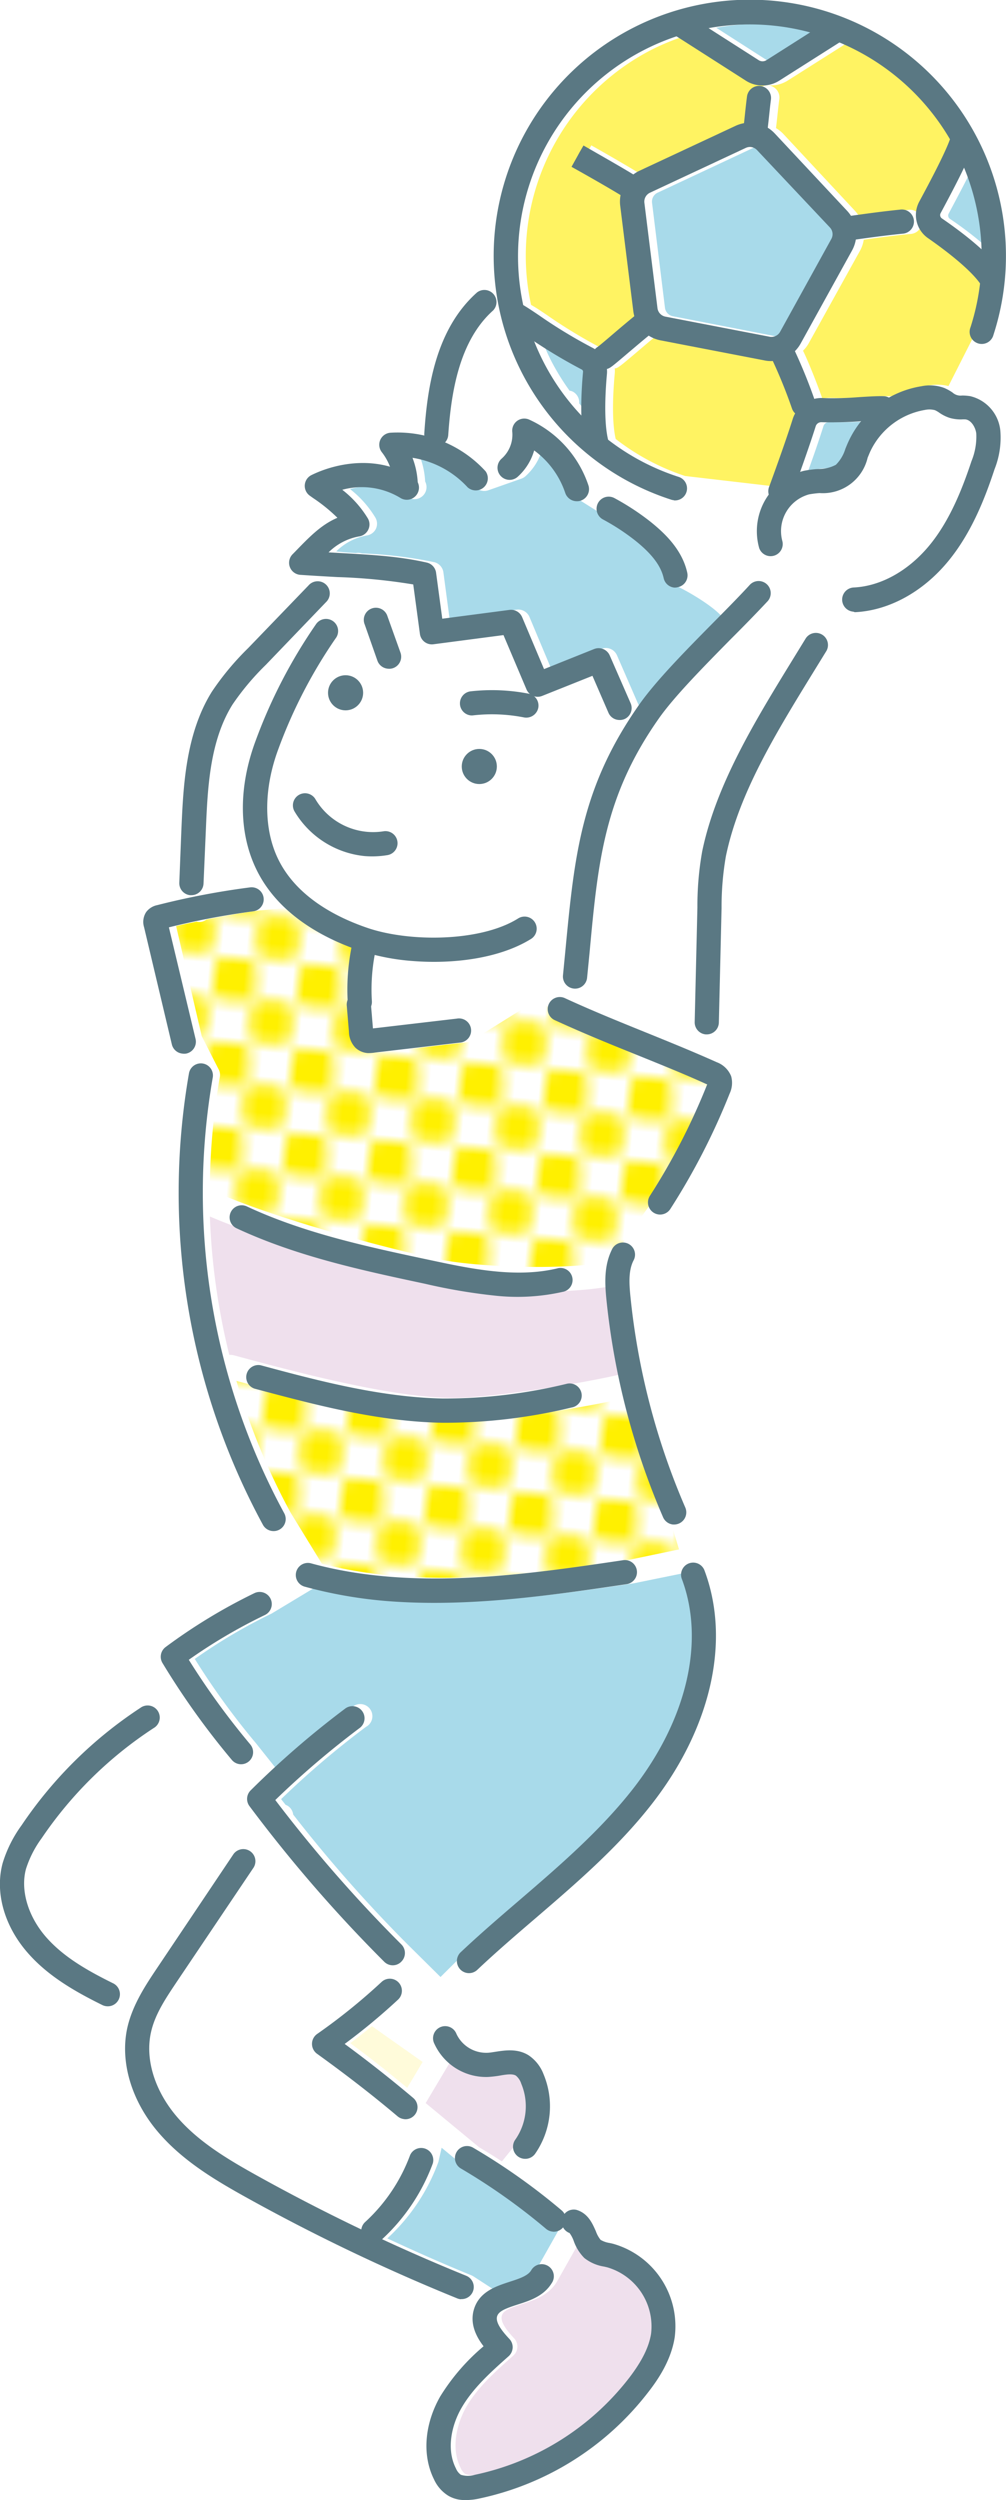 <svg id="レイヤー_1" data-name="レイヤー 1" xmlns="http://www.w3.org/2000/svg" xmlns:xlink="http://www.w3.org/1999/xlink" viewBox="0 0 188.52 468.45"><defs><style>.cls-1{fill:none;}.cls-2{fill:#fff;}.cls-3{fill:#fff000;}.cls-4{fill:#fff362;}.cls-5{fill:#a8daea;}.cls-6{fill:#efe0ed;}.cls-7{fill:#fffbda;}.cls-8{fill:url(#新規パターンスウォッチ_5);}.cls-9{fill:#5a7883;}</style><pattern id="新規パターンスウォッチ_5" data-name="新規パターンスウォッチ 5" width="6.72" height="6.72" patternTransform="translate(-45.85 -130.68) rotate(4.68) scale(2.27)" patternUnits="userSpaceOnUse" viewBox="0 0 6.71 6.71"><rect class="cls-1" width="6.72" height="6.72"/><rect class="cls-2" width="6.72" height="6.72"/><rect class="cls-3" width="3.43" height="3.43" rx="0.62"/><rect class="cls-3" x="3.29" y="3.29" width="3.43" height="3.43" rx="0.62"/></pattern></defs><path class="cls-4" d="M150.51,77.41a5.4,5.4,0,0,0-.53,1.14c-1.28,4-3.4,9.9-4.43,12.64l-17.17-2a43.26,43.26,0,0,1-13-6.94c-.6-2.56-.67-6.88-.18-12.24a5.43,5.43,0,0,0,0-1,1.92,1.92,0,0,0,.22,0c.55-.2.85-.43,4-3.1,1.24-1.06,2.59-2.21,3.65-3.06a6.44,6.44,0,0,0,2.21.9l19.48,3.79a6.65,6.65,0,0,0,1.6.09c1,2,3,7.15,3.56,8.88A2.17,2.17,0,0,0,150.51,77.41Z"/><path class="cls-5" d="M70.44,99.09A2.25,2.25,0,0,0,70.35,97a19.66,19.66,0,0,0-4.77-5.37,13.94,13.94,0,0,1,10.85,1.53,2.26,2.26,0,0,0,3.24-2.94,15.13,15.13,0,0,0-.94-4.56,17.78,17.78,0,0,1,10.33,5.58,2.28,2.28,0,0,0,2.44.63l6.2-2.18a2.21,2.21,0,0,0,.74-.43,10.59,10.59,0,0,0,3.13-4.95,16.3,16.3,0,0,1,5.8,8,2.16,2.16,0,0,0,.95,1.21l6.06,3.81a41.69,41.69,0,0,1,6.1,4c3.08,2.45,4.75,4.66,5.26,7a2.29,2.29,0,0,0,1.21,1.55c4.2,2.08,8.23,5,8.61,6.15l0,.05c-.19.18-.37.37-.56.56-5,5.09-10.76,10.86-13.92,15.35-.3.42-.56.83-.85,1.25l-.72-1.51-3.89-8.94a2.27,2.27,0,0,0-2.92-1.21l-9.4,3.75-4.08-9.72a2.28,2.28,0,0,0-2.38-1.38l-12.6,1.64-1.15-8.63a2.28,2.28,0,0,0-1.74-1.91,82.11,82.11,0,0,0-13.54-1.64,2.24,2.24,0,0,0-1.12-.07l-1.82-.11L63,103.33a10.74,10.74,0,0,1,5.76-3A2.27,2.27,0,0,0,70.44,99.09Z"/><path class="cls-2" d="M53.35,160.55c-2.64-5.62-2.57-13.05.17-20.39A92.7,92.7,0,0,1,64.3,119.41l7.42-11a68,68,0,0,1,7.12.93l1.24,9.27a2.26,2.26,0,0,0,2.53,2l13.13-1.7L100,129.07a2.23,2.23,0,0,0,.85,1,2.28,2.28,0,0,0-.4-.17,36.38,36.38,0,0,0-10.92-.46,2.27,2.27,0,0,0-2,2.51,2.22,2.22,0,0,0,.95,1.6,2.25,2.25,0,0,0,1.55.4,31.5,31.5,0,0,1,9.54.4,2.27,2.27,0,0,0,2.66-1.79,2.24,2.24,0,0,0-.86-2.21,2.32,2.32,0,0,0,1.56,0l9.43-3.76,3,7,2,4.16c-5.48,9.48-7.59,18.25-8.91,28.25a2.37,2.37,0,0,0-.74.27L98.33,172h0c-7,4.31-20.14,4.38-28,1.73C64.48,171.76,56.78,167.88,53.35,160.55Z"/><path class="cls-2" d="M39.91,155.27c.35-7.77.75-16.58,5-23.44a48.27,48.27,0,0,1,6.25-7.43l11.2-11.64,2.17-1.84-4,5.89a97.26,97.26,0,0,0-11.3,21.76c-3.22,8.6-3.23,17.09,0,23.91a23.26,23.26,0,0,0,1.93,3.34l-3,.27c-2.89.37-5.79.83-8.67,1.37l-.06-2.07Z"/><path class="cls-5" d="M141.24,27.67h0a1.87,1.87,0,0,1,1.86.17,1.67,1.67,0,0,1,.28.25L156.92,42.6a1.86,1.86,0,0,1,.27,2.17l-9.62,17.36a1.85,1.85,0,0,1-2,.92L126.1,59.26a1.85,1.85,0,0,1-1.49-1.59L122.19,38a1.84,1.84,0,0,1,1.06-1.9Z"/><path class="cls-5" d="M160.38,82.7c-.19.41-.36.83-.53,1.26a7.27,7.27,0,0,1-1.79,3,7,7,0,0,1-3.37.78,21.88,21.88,0,0,0-2.58.32c-.24.05-.46.16-.69.23,1-2.73,2.09-5.9,2.88-8.41a1.09,1.09,0,0,1,1.09-.79,70.64,70.64,0,0,0,7.28-.17A17.21,17.21,0,0,0,160.38,82.7Z"/><path class="cls-5" d="M110.71,69.58a72.39,72.39,0,0,0-.32,8.13c-.65-.68-1.25-1.4-1.85-2.13a2.3,2.3,0,0,0-1.11-2.15,2,2,0,0,0-.7-.23,44.64,44.64,0,0,1-3.42-5.55c-.63-1.25-1.19-2.51-1.7-3.79a86.87,86.87,0,0,0,8.84,5.28A.48.48,0,0,1,110.71,69.58Z"/><path class="cls-5" d="M185.4,46.74A68.86,68.86,0,0,0,178,41h0a.75.75,0,0,1-.21-1c1.59-3,3.17-5.94,4.39-8.49A43.66,43.66,0,0,1,185.4,46.74Z"/><path class="cls-5" d="M153.41,6.06l-8.25,5.23a1.36,1.36,0,0,1-1.44,0l-9.5-6.09A43,43,0,0,1,153.41,6.06Z"/><path class="cls-4" d="M122.3,9.22a45.45,45.45,0,0,1,6-2.46l13,8.34a5.92,5.92,0,0,0,6.31,0l11.34-7.18a43.14,43.14,0,0,1,20.61,18.23,115.52,115.52,0,0,1-5.73,11.65,5.29,5.29,0,0,0,1.59,6.84l.05,0c4.72,3.23,8.18,6.27,9.69,8.42a43.19,43.19,0,0,1-1.75,8.09l-5.67,11.19a8.94,8.94,0,0,0-3.6-.13,17.87,17.87,0,0,0-6.21,2.2,2.18,2.18,0,0,0-.72-.18c-1.15,0-2.73,0-4.57.15a68.71,68.71,0,0,1-7,.17,5.57,5.57,0,0,0-1.53.16c-.64-1.89-2.48-6.66-3.63-9a5.8,5.8,0,0,0,1.08-1.41L161.15,47a6.19,6.19,0,0,0,.71-2.08c2.62-.37,5.34-.74,8.75-1.08a2.27,2.27,0,1,0-.46-4.51c-3.56.36-6.49.76-9.07,1.12l-.14,0a6,6,0,0,0-.7-.92L146.7,25a6.63,6.63,0,0,0-1.28-1c.12-1,.2-1.77.28-2.51.1-.92.19-1.76.32-2.78a2.27,2.27,0,1,0-4.49-.61c-.14,1.07-.24,1.95-.34,2.92-.06.62-.14,1.31-.23,2.09a6.39,6.39,0,0,0-1.63.5l-18,8.39a6.05,6.05,0,0,0-1.14.71c-2.61-1.61-6.75-4-9.38-5.47l-2.25,3.94c2.43,1.38,6.65,3.79,9.21,5.36a6.55,6.55,0,0,0-.08,2l2.42,19.7a7.54,7.54,0,0,0,.22.94c-1.1.89-2.56,2.13-3.89,3.26-1.13,1-2.53,2.15-2.93,2.44a2.38,2.38,0,0,0-.62.51c-.13-.08-.23-.19-.37-.26a94.72,94.72,0,0,1-10-6.08c-1.18-.8-2.14-1.45-3-1.92A43.37,43.37,0,0,1,122.3,9.22Z"/><path class="cls-6" d="M92.38,389a21.55,21.55,0,0,0,2.22-.25c1.24-.18,2.41-.36,3.05,0a3.45,3.45,0,0,1,1,1.51,10.91,10.91,0,0,1-1.06,10.38l-3.54,4.35q-2.11-1.38-4.28-2.66l-10-8.27,4.82-8.1A10.64,10.64,0,0,0,92.38,389Z"/><path class="cls-7" d="M79.2,386.36l-2.89,4.85c-3.47-2.88-7-5.7-10.68-8.38,1.38-1,2.73-2.1,4.07-3.18Z"/><path class="cls-2" d="M181.61,78.55a4.74,4.74,0,0,1,.84,0c1,.19,1.79,1.49,1.94,2.63a12.05,12.05,0,0,1-.91,5.2c-1.59,4.81-3.93,11-7.91,15.77s-9.11,7.63-14.19,7.86a2.28,2.28,0,0,0-1.62.8l-7.14,8.39a1.94,1.94,0,0,0-.21.29l-2.31,3.74c-7.15,11.6-14.55,23.59-17.18,36.17A59.23,59.23,0,0,0,132,170l-.54,21.42-.26,5.62c-3-1.29-6.07-2.55-9-3.76-3.64-1.49-7.36-3-11-4.65l.13-5.5.45-4.66c1.65-17,2.84-29.36,13.11-43.92,3-4.18,8.53-9.81,13.44-14.77,2.58-2.6,5-5.06,7-7.19a2.31,2.31,0,0,0,.52-1l2.28-9.14a2.27,2.27,0,0,0,0-1.24A7.15,7.15,0,0,1,153,92.54a17,17,0,0,1,2-.25,10.45,10.45,0,0,0,5.66-1.64,10.63,10.63,0,0,0,3.31-5c.16-.38.31-.75.47-1.11a13.89,13.89,0,0,1,10.29-7.82,5.6,5.6,0,0,1,1.43-.06,2.15,2.15,0,0,0,1.15,1.39,2.22,2.22,0,0,0,1.8.09c.1,0,.17.08.27.11A8.1,8.1,0,0,0,181.61,78.55Z"/><path class="cls-2" d="M70.83,188.42a2.32,2.32,0,0,0,.16-.95,35.18,35.18,0,0,1,.55-8.69c7.9,2,18.56,1.88,26.25-1.41l.95,5.78-12.35,7.7-15.21,1.76Z"/><path class="cls-2" d="M85.48,81.38c.52-7.85,1.94-17.59,8.33-23.25l1.18-1a48.2,48.2,0,0,0,8.26,18.95L101.59,79c-.33-.17-.65-.36-1-.51a2.26,2.26,0,0,0-3.18,2.31,6,6,0,0,1-1.67,4.73l-4.38,1.54a22.07,22.07,0,0,0-6.55-4.3A2.3,2.3,0,0,0,85.48,81.38Z"/><path class="cls-5" d="M50.9,302.34l8.3-5c19.76,5.16,40.82,2.09,59.57-.67l9.8-2,.31,1c4.42,11.71,1,26.49-9.26,39.52-6.05,7.72-13.73,14.3-21.16,20.66-3.68,3.15-7.49,6.41-11.13,9.84l-4.78,4.75-6.29-6.23A263.68,263.68,0,0,1,54.94,340a2.22,2.22,0,0,0-.89-1.54,1.93,1.93,0,0,0-.53-.28c-.28-.36-.57-.71-.84-1.07a163.81,163.81,0,0,1,15.9-13.54A2.27,2.27,0,1,0,65.87,320a169.55,169.55,0,0,0-13.93,11.63L48,326.68a139.59,139.59,0,0,1-11.5-15.84A101.31,101.31,0,0,1,50.9,302.34Z"/><path class="cls-2" d="M22.22,371.42c-5.25-2.63-9.38-5.09-12.47-8.61C6.34,358.93,4.88,354,6,350a19.79,19.79,0,0,1,2.93-5.75,74.63,74.63,0,0,1,20.94-20.59l7-4.15c2.42,3.46,5,6.82,7.66,10l4.16,5.21-.58.55a2.28,2.28,0,0,0-.22,3c.59.79,1.22,1.55,1.82,2.34l-4.83,6.52L30.43,368.56c-1,1.52-2.11,3.14-3.07,4.88Z"/><path class="cls-2" d="M49.32,407.59c-5.4-3-11-6.35-15.06-11-4.27-5-6.11-11-4.91-16.06.78-3.36,2.85-6.43,4.84-9.4l14.36-21.34,4-5.41a268,268,0,0,0,20.51,23.11l1.45,1.44-2.05,2.42a112.35,112.35,0,0,1-12,9.65,2.26,2.26,0,0,0,0,3.7c5.17,3.7,10.24,7.65,15.08,11.76l3.38,2.8a2.44,2.44,0,0,0-.1.24l-1,4.36a32,32,0,0,1-8.38,12.37,2.26,2.26,0,0,0-.71,1.44C62.13,414.48,55.65,411.12,49.32,407.59Z"/><path class="cls-5" d="M88.73,426.54a2.75,2.75,0,0,0-.38-.2c-5.3-2.16-10.55-4.49-15.77-6.92a36.41,36.41,0,0,0,9.51-14.16,1.31,1.31,0,0,0,.09-.28l.58-2.55,4.3,3.56a2,2,0,0,0,.3.21,115.73,115.73,0,0,1,15.93,11.32l.16.13a2.3,2.3,0,0,0,1.15.37l-4.12,7.31c-.63,1-2.27,1.54-4,2.1a18.38,18.38,0,0,0-3.88,1.62Z"/><path class="cls-6" d="M118.81,445.44a49.52,49.52,0,0,1-28.95,18.14,4.46,4.46,0,0,1-2.64,0,2.64,2.64,0,0,1-.92-1.2c-1.85-3.7-.66-8.24,1-11.25,2.15-3.78,5.58-6.81,8.89-9.75a2.27,2.27,0,0,0,.14-3.26c-1.16-1.23-2.66-3-2.28-4.24.3-1,1.63-1.47,3.78-2.17,2.31-.74,4.93-1.59,6.49-4.1l4.19-7.43a7.77,7.77,0,0,0,1.86,2.78,8,8,0,0,0,3.69,1.61l.57.13a11.55,11.55,0,0,1,8.22,12.46C122.5,439.69,121.2,442.32,118.81,445.44Z"/><path class="cls-8" d="M40.93,200.29l-3.12-6.12L33,173.52c1.28-.31,2.58-.56,3.86-.83a2.25,2.25,0,0,0,.58.07,2.16,2.16,0,0,0,1.26-.47c3.35-.68,6.7-1.27,10-1.7l5.81-.52a1.71,1.71,0,0,0,.3-.09,37.48,37.48,0,0,0,12.41,7.44s0,.05,0,.07a40.34,40.34,0,0,0-.71,9.93,2.27,2.27,0,0,0-.17,1l.4,4.8a4.37,4.37,0,0,0,1.22,3c.12.11.25.22.37.31a4.63,4.63,0,0,0,3.29.61l15.86-1.84a2.24,2.24,0,0,0,.94-.32L101,187.11l3.79,3.52a2.33,2.33,0,0,0,.59.39c5,2.31,10.15,4.41,15.13,6.43,4.38,1.79,8.9,3.63,13.28,5.6l.07,0v0a122.45,122.45,0,0,1-10.72,20.81l-7,9.87a3,3,0,0,0-.19.3,11.83,11.83,0,0,0-.8,2.22,1.88,1.88,0,0,0-.33,0c-7.78,1.84-25.4,1.26-32.9-.35-11.41-2.44-31.67-8-42.6-13a125.45,125.45,0,0,1,1.9-21.24A2.26,2.26,0,0,0,40.93,200.29Z"/><path class="cls-6" d="M39.33,227.94c11.66,5,30.56,10.12,41.57,12.48,7.65,1.64,24.66,2.33,33.78.54,0,.87.11,1.73.19,2.55a139.09,139.09,0,0,0,2.21,14.24,2.24,2.24,0,0,0-1.26-.12c-8.66,1.95-24.73,4.42-31.59,4.3-11.58-.21-29.38-5-40.48-8a2.28,2.28,0,0,0-.78-.05A126.5,126.5,0,0,1,39.33,227.94Z"/><path class="cls-8" d="M54.42,283.37A124.93,124.93,0,0,1,44.3,258.74c11.4,3.06,28.3,7.51,39.84,7.72,7.23.13,23.65-2.38,32.68-4.41a2.16,2.16,0,0,0,1.08-.64,138.63,138.63,0,0,0,7.47,22.7l1.88,6.21L118,292.25c-18.21,2.67-38.8,5.69-57.68.75Z"/><path class="cls-9" d="M77.21,180.06a41.63,41.63,0,0,1-9.63-1.88c-6.69-2.24-15.54-6.76-19.66-15.53-3.21-6.81-3.21-15.3,0-23.9A97.2,97.2,0,0,1,59.19,117a2.27,2.27,0,1,1,3.68,2.65,92.65,92.65,0,0,0-10.71,20.71c-2.73,7.34-2.78,14.77-.14,20.39,3.44,7.32,11.14,11.2,17,13.17,7.86,2.63,21,2.55,28-1.78A2.27,2.27,0,1,1,99.4,176C93.57,179.57,85,180.69,77.21,180.06Z"/><path class="cls-9" d="M68.37,160.41A17.28,17.28,0,0,1,55.17,152a2.27,2.27,0,0,1,3.88-2.35,12.56,12.56,0,0,0,12.83,6.11,2.26,2.26,0,0,1,.71,4.47A17.35,17.35,0,0,1,68.37,160.41Z"/><path class="cls-9" d="M88.23,134.05a2.27,2.27,0,0,1-.06-4.51,36,36,0,0,1,10.91.44,2.27,2.27,0,0,1,1.79,2.66,2.3,2.3,0,0,1-2.66,1.79,31.15,31.15,0,0,0-9.54-.39A2.17,2.17,0,0,1,88.23,134.05Z"/><path class="cls-9" d="M72.73,125.3a2.27,2.27,0,0,1-2-1.49L68.34,117a2.27,2.27,0,1,1,4.27-1.53l2.44,6.82a2.27,2.27,0,0,1-1.38,2.9A2.18,2.18,0,0,1,72.73,125.3Z"/><path class="cls-9" d="M115.91,134.9a2.24,2.24,0,0,1-1.89-1.35l-3-6.92-9.43,3.77a2.27,2.27,0,0,1-2.93-1.23L94.35,119l-13.12,1.72a2.26,2.26,0,0,1-2.54-1.94l-1.25-9.27a106.5,106.5,0,0,0-14.19-1.38c-2.18-.12-4.5-.25-7-.42h0a2.27,2.27,0,0,1-1.43-3.85l.54-.55c2.62-2.7,4.83-5,7.87-6.29a30.82,30.82,0,0,0-4.53-3.68l-.59-.42A2.26,2.26,0,0,1,58.4,89c5.07-2.47,12.75-3.65,19.07.45A2.27,2.27,0,1,1,75,93.28a13.91,13.91,0,0,0-10.86-1.51,19.82,19.82,0,0,1,4.79,5.36,2.23,2.23,0,0,1,.09,2.1,2.26,2.26,0,0,1-1.69,1.27,10.83,10.83,0,0,0-5.76,3l1.93.11c6.29.35,11.27.62,16.47,1.8a2.26,2.26,0,0,1,1.75,1.9l1.16,8.62,12.59-1.65a2.26,2.26,0,0,1,2.38,1.37l4.1,9.72,9.39-3.76a2.27,2.27,0,0,1,2.92,1.2l3.91,8.94a2.26,2.26,0,0,1-1.17,3A2.32,2.32,0,0,1,115.91,134.9Z"/><path class="cls-9" d="M67.24,190a2.28,2.28,0,0,1-2.07-2.12,40.55,40.55,0,0,1,.68-10.26,2.27,2.27,0,0,1,4.45.88,35.59,35.59,0,0,0-.61,9.1,2.26,2.26,0,0,1-2.12,2.4Z"/><path class="cls-9" d="M68.91,197.32a3.74,3.74,0,0,1-2.3-1,4.43,4.43,0,0,1-1.22-3l-.4-4.8a2.27,2.27,0,1,1,4.52-.38l.38,4.56,15.72-1.84a2.27,2.27,0,1,1,.53,4.5l-15.86,1.86A7.09,7.09,0,0,1,68.91,197.32Zm1-3.91Z"/><path class="cls-9" d="M159.9,114.61a2.27,2.27,0,0,1,.08-4.53c5.07-.24,10.24-3.11,14.18-7.88s6.3-11,7.89-15.79a12.12,12.12,0,0,0,.9-5.19c-.15-1.15-.92-2.44-1.95-2.63a5.69,5.69,0,0,0-.83,0,7.53,7.53,0,0,1-2.18-.28,7.38,7.38,0,0,1-2-1,4.85,4.85,0,0,0-.78-.45,3.94,3.94,0,0,0-1.87-.05,13.88,13.88,0,0,0-10.28,7.84c-.16.36-.31.74-.47,1.12a8.61,8.61,0,0,1-9,6.62,17,17,0,0,0-2,.25,7.14,7.14,0,0,0-5,8.67,2.27,2.27,0,0,1-4.32,1.39,11.66,11.66,0,0,1,8.42-14.49,20.17,20.17,0,0,1,2.59-.33,6.88,6.88,0,0,0,3.36-.79,7.11,7.11,0,0,0,1.78-3c.18-.43.35-.86.54-1.27a18.22,18.22,0,0,1,13.72-10.45,7.79,7.79,0,0,1,4.29.33,9,9,0,0,1,1.53.85,2.22,2.22,0,0,0,1.79.56,9.86,9.86,0,0,1,1.53.12,7.39,7.39,0,0,1,5.64,6.48,16,16,0,0,1-1.09,7.22c-1.71,5.19-4.24,11.85-8.7,17.25-4.74,5.75-11.11,9.23-17.46,9.53A2.8,2.8,0,0,1,159.9,114.61Z"/><path class="cls-9" d="M126.27,93.72a1.84,1.84,0,0,1-.51-.1,48,48,0,1,1,60.41-30.87,2.27,2.27,0,1,1-4.31-1.4,43.44,43.44,0,1,0-54.71,28,2.26,2.26,0,0,1-.88,4.41Z"/><path class="cls-9" d="M81.59,83.61a2.27,2.27,0,0,1-2.08-2.4c.56-8.71,2.2-19.59,9.89-26.42a2.27,2.27,0,0,1,3,3.39C86,63.91,84.54,73.66,84,81.5a2.27,2.27,0,0,1-2.41,2.12Z"/><path class="cls-9" d="M123.5,227.57a2.28,2.28,0,0,1-1.72-3.49,121.82,121.82,0,0,0,10.75-20.91v0l-.07,0c-4.38-2-8.91-3.8-13.29-5.58-5-2-10.13-4.11-15.14-6.41a2.27,2.27,0,1,1,1.9-4.12c4.91,2.26,10,4.33,14.94,6.33,4.42,1.79,9,3.65,13.44,5.64a4.65,4.65,0,0,1,2.71,2.64,4.7,4.7,0,0,1-.29,3.24,126.5,126.5,0,0,1-11.15,21.68A2.29,2.29,0,0,1,123.5,227.57Zm9.42-24.22h0Z"/><path class="cls-9" d="M34.2,197.42a2.26,2.26,0,0,1-2-1.74L27,173.74a3.37,3.37,0,0,1,.39-2.84,3.43,3.43,0,0,1,2.06-1.3,145.78,145.78,0,0,1,17.42-3.33,2.26,2.26,0,0,1,.57,4.49,142,142,0,0,0-15.79,3l5,20.92a2.27,2.27,0,0,1-1.69,2.72A2.08,2.08,0,0,1,34.2,197.42Z"/><path class="cls-9" d="M51.08,286.88a2.26,2.26,0,0,1-1.81-1.17,130.49,130.49,0,0,1-13.86-84.59,2.26,2.26,0,1,1,4.46.78,125.91,125.91,0,0,0,13.39,81.64,2.26,2.26,0,0,1-2.18,3.34Z"/><path class="cls-9" d="M126.16,285.66a2.29,2.29,0,0,1-1.9-1.36,138.07,138.07,0,0,1-10.61-40.71c-.3-3-.5-6.37,1-9.41a2.27,2.27,0,1,1,4.07,2c-1,1.95-.81,4.5-.56,6.94a133.37,133.37,0,0,0,10.27,39.37,2.28,2.28,0,0,1-2.27,3.16Z"/><path class="cls-9" d="M87.7,369.71a2.27,2.27,0,0,1-1.37-3.91c3.59-3.39,7.39-6.65,11.07-9.81,7.42-6.37,15.09-13,21.13-20.69,10.21-13.05,13.65-27.83,9.21-39.53a2.27,2.27,0,0,1,4.24-1.61c5,13.2,1.31,29.62-9.88,43.93-6.31,8.08-14.16,14.82-21.75,21.34-3.64,3.12-7.4,6.35-10.91,9.67A2.27,2.27,0,0,1,87.7,369.71Z"/><path class="cls-9" d="M73.43,368.24a2.28,2.28,0,0,1-1.42-.65,268.21,268.21,0,0,1-25.24-29.14,2.26,2.26,0,0,1,.22-3,168.58,168.58,0,0,1,17.77-15.36,2.27,2.27,0,0,1,2.72,3.63,165.31,165.31,0,0,0-15.89,13.56,263.13,263.13,0,0,0,23.63,27.06,2.28,2.28,0,0,1,0,3.21A2.23,2.23,0,0,1,73.43,368.24Z"/><path class="cls-9" d="M72.55,300A84.08,84.08,0,0,1,57.1,297.3a2.26,2.26,0,1,1,1.19-4.37c19.13,5.24,40.07,2.14,58.54-.6a2.27,2.27,0,0,1,.66,4.49C103.38,298.91,87.85,301.21,72.55,300Z"/><path class="cls-9" d="M45,330.57a2.27,2.27,0,0,1-1.55-.8,144.4,144.4,0,0,1-13-18.16,2.27,2.27,0,0,1,.59-3,103.86,103.86,0,0,1,16.62-10.09,2.27,2.27,0,0,1,2,4.08A99.65,99.65,0,0,0,35.38,311,140.88,140.88,0,0,0,46.9,326.86,2.26,2.26,0,0,1,45,330.57Z"/><path class="cls-9" d="M86.36,430.82a2.26,2.26,0,0,1-.67-.16,361.39,361.39,0,0,1-39.56-18.93c-5.76-3.2-11.76-6.77-16.3-12-5.23-6-7.44-13.53-5.92-20,1-4.16,3.36-7.74,5.48-10.9l14.38-21.44a2.27,2.27,0,0,1,3.77,2.52L33.16,371.29c-2,3-4.06,6-4.84,9.4-1.19,5.11.66,11.11,4.93,16.05,4.06,4.7,9.68,8,15.08,11a357.68,357.68,0,0,0,39.06,18.69,2.27,2.27,0,0,1-1,4.36Z"/><path class="cls-9" d="M75.78,397.07a2.29,2.29,0,0,1-1.28-.53c-4.85-4.1-9.93-8-15.08-11.71a2.28,2.28,0,0,1,0-3.71,111.42,111.42,0,0,0,12.09-9.76,2.26,2.26,0,1,1,3.08,3.32,117.21,117.21,0,0,1-10,8.3c4.37,3.21,8.67,6.6,12.82,10.1a2.26,2.26,0,0,1-1.65,4Z"/><path class="cls-9" d="M103.6,418.15a2.26,2.26,0,0,1-1.28-.53,115.54,115.54,0,0,0-15.95-11.3,2.26,2.26,0,1,1,2.29-3.9,118.56,118.56,0,0,1,16.58,11.74,2.27,2.27,0,0,1-1.64,4Z"/><path class="cls-9" d="M69.78,420.27a2.26,2.26,0,0,1-1.34-3.93,32.16,32.16,0,0,0,8.41-12.52,2.27,2.27,0,0,1,4.25,1.57,36.52,36.52,0,0,1-9.61,14.29A2.23,2.23,0,0,1,69.78,420.27Z"/><path class="cls-9" d="M86.59,468.43a6,6,0,0,1-2.54-.77,7,7,0,0,1-2.72-3.09c-2.24-4.5-1.81-10.3,1.16-15.53a39.2,39.2,0,0,1,8.13-9.41c-1.33-1.72-2.64-4.19-1.8-6.94,1-3.3,4.17-4.32,6.7-5.15,1.73-.56,3.36-1.09,4-2.1a2.27,2.27,0,1,1,3.85,2.39c-1.5,2.42-4.12,3.27-6.43,4-2.15.7-3.48,1.2-3.78,2.18-.38,1.23,1.13,3,2.29,4.24a2.24,2.24,0,0,1,.62,1.65,2.29,2.29,0,0,1-.76,1.6c-3.31,2.94-6.73,6-8.87,9.76-1.72,3-2.89,7.56-1,11.26a2.78,2.78,0,0,0,.92,1.19,4.47,4.47,0,0,0,2.64,0,49.45,49.45,0,0,0,28.92-18.18c2.39-3.13,3.69-5.75,4.09-8.26a11.53,11.53,0,0,0-8.24-12.44l-.56-.13a7.93,7.93,0,0,1-3.71-1.61,8.6,8.6,0,0,1-2-3.23,5.7,5.7,0,0,0-.77-1.45,2.27,2.27,0,0,1,1.3-4.34c2.2.66,3,2.59,3.63,4a5.39,5.39,0,0,0,.89,1.62,4.74,4.74,0,0,0,1.71.59l.65.15A16.07,16.07,0,0,1,126.43,438c-.68,4.3-3.15,7.93-5,10.29a54.12,54.12,0,0,1-31.62,19.87A11.73,11.73,0,0,1,86.59,468.43Z"/><path class="cls-9" d="M20,375.92a2.29,2.29,0,0,1-.83-.23c-5-2.47-10.07-5.35-13.86-9.65C.83,361-1,354.63.5,349.09A23.81,23.81,0,0,1,4.05,342,79.09,79.09,0,0,1,26.32,320a2.27,2.27,0,1,1,2.47,3.8,74.5,74.5,0,0,0-21,20.66,19.84,19.84,0,0,0-2.93,5.76c-1.06,4,.41,8.91,3.82,12.79,3.1,3.51,7.23,6,12.48,8.59A2.27,2.27,0,0,1,20,375.92Z"/><path class="cls-9" d="M98.22,404.5a2.27,2.27,0,0,1-1.66-3.58,10.92,10.92,0,0,0,1.12-10.49,3.23,3.23,0,0,0-1-1.51c-.64-.4-1.82-.22-3.06,0a21.05,21.05,0,0,1-2.21.25,10.66,10.66,0,0,1-10-6.2,2.27,2.27,0,1,1,4.14-1.84,6.14,6.14,0,0,0,5.64,3.51c.57,0,1.15-.12,1.72-.2,1.81-.28,4.07-.61,6.12.65a7.46,7.46,0,0,1,2.83,3.57,15.59,15.59,0,0,1-1.6,14.93A2.27,2.27,0,0,1,98.22,404.5Z"/><path class="cls-9" d="M107.5,185.23h0a2.27,2.27,0,0,1-2-2.48l.45-4.64c1.69-17.74,2.92-30.56,13.86-46.12,3.16-4.49,8.86-10.27,13.9-15.37,2.54-2.57,4.94-5,6.83-7.07a2.27,2.27,0,0,1,3.35,3.06c-2,2.14-4.39,4.6-7,7.2-4.91,5-10.47,10.61-13.41,14.79-10.26,14.58-11.43,26.89-13,43.94l-.46,4.66A2.26,2.26,0,0,1,107.5,185.23Z"/><path class="cls-9" d="M132.26,193.82a2.27,2.27,0,0,1-2.08-2.32l.51-21.46a58.21,58.21,0,0,1,.9-10.53c2.61-12.58,10-24.58,17.12-36.18l2.31-3.76a2.27,2.27,0,0,1,3.87,2.36l-2.32,3.77c-7.25,11.79-14.09,22.93-16.54,34.73a55.05,55.05,0,0,0-.81,9.72l-.51,21.46a2.27,2.27,0,0,1-2.32,2.21Z"/><path class="cls-9" d="M35.68,167.74a2.26,2.26,0,0,1-2.08-2.35L34,155.26c.35-7.92.78-17.76,5.7-25.65a51.7,51.7,0,0,1,6.81-8.18L57.81,109.7a2.27,2.27,0,1,1,3.27,3.14L49.82,124.57A48.34,48.34,0,0,0,43.58,132c-4.29,6.86-4.67,15.67-5,23.44l-.44,10.13a2.27,2.27,0,0,1-2.37,2.16Z"/><path class="cls-9" d="M126.37,110.1a2.26,2.26,0,0,1-2-1.77c-.52-2.31-2.19-4.52-5.28-7a41.38,41.38,0,0,0-6.1-4,2.27,2.27,0,1,1,2.15-4,46.73,46.73,0,0,1,6.77,4.44c2.48,2,5.9,5.1,6.88,9.54a2.26,2.26,0,0,1-1.72,2.7A2.19,2.19,0,0,1,126.37,110.1Z"/><path class="cls-9" d="M75.85,93.22A2.27,2.27,0,0,1,73.77,91a10.52,10.52,0,0,0-2.21-6.26,2.26,2.26,0,0,1,1.63-3.66A22.34,22.34,0,0,1,91,88.31a2.27,2.27,0,0,1-3.37,3A17.76,17.76,0,0,0,77.3,85.78a15.05,15.05,0,0,1,1,5.14,2.26,2.26,0,0,1-2.22,2.3Z"/><path class="cls-9" d="M144,67.64a5.62,5.62,0,0,1-.7-.1l-19.49-3.76a6.36,6.36,0,0,1-5.13-5.48l-2.45-19.7A6.39,6.39,0,0,1,119.82,32l18-8.41A6.37,6.37,0,0,1,145.18,25l13.56,14.5a6.37,6.37,0,0,1,.92,7.45l-9.6,17.38A6.37,6.37,0,0,1,144,67.64Zm-3.3-40.1a1.94,1.94,0,0,0-.94.17h0l-18,8.42a1.85,1.85,0,0,0-1,1.91l2.45,19.7a1.85,1.85,0,0,0,1.49,1.59l19.49,3.76a1.86,1.86,0,0,0,2-.92l9.59-17.38a1.84,1.84,0,0,0-.26-2.17L141.87,28.13A1.89,1.89,0,0,0,140.66,27.54Zm-1.9-1.88h0Z"/><path class="cls-9" d="M185.79,54.75A2.27,2.27,0,0,1,184,53.64c-1.27-2.16-4.94-5.42-10.07-9a5.28,5.28,0,0,1-1.66-6.87c1.86-3.46,5.32-9.91,6-12.46a2.26,2.26,0,1,1,4.38,1.15c-.74,2.83-3.55,8.2-6.37,13.46a.76.76,0,0,0,.22,1c4.07,2.79,9.35,6.86,11.42,10.39a2.26,2.26,0,0,1-2.14,3.4Z"/><path class="cls-9" d="M142.42,16a5.71,5.71,0,0,1-2.68-.9l-13.29-8.5a2.27,2.27,0,1,1,2.44-3.82l13.29,8.5a1.34,1.34,0,0,0,1.44,0l12.21-7.76a2.27,2.27,0,1,1,2.43,3.83l-12.21,7.75A5.82,5.82,0,0,1,142.42,16Z"/><path class="cls-9" d="M111.64,85.42a2.27,2.27,0,0,1-2-1.68c-1-3.87-.77-9.79-.38-14.07a.45.45,0,0,0-.26-.44,99,99,0,0,1-10.46-6.34c-1.21-.82-2.26-1.53-3-1.91a2.27,2.27,0,0,1,2.19-4c.87.48,1.95,1.2,3.31,2.12a92.5,92.5,0,0,0,10,6.07,5,5,0,0,1,2.7,4.88c-.5,5.54-.4,10,.26,12.51a2.26,2.26,0,0,1-1.62,2.76A2.2,2.2,0,0,1,111.64,85.42Z"/><path class="cls-9" d="M146.05,94.31a2.69,2.69,0,0,1-.61-.14,2.27,2.27,0,0,1-1.32-2.92c1-2.74,3.13-8.6,4.41-12.67a5.65,5.65,0,0,1,5.62-4c2.19.1,4.75,0,7-.18,1.83-.11,3.42-.21,4.57-.16a2.27,2.27,0,0,1-.2,4.53c-.92,0-2.46.05-4.1.15a74.34,74.34,0,0,1-7.48.19,1.09,1.09,0,0,0-1.09.79c-1.31,4.14-3.46,10.11-4.5,12.89A2.28,2.28,0,0,1,146.05,94.31Z"/><path class="cls-9" d="M150.4,78.06a2.26,2.26,0,0,1-2-1.55,94.59,94.59,0,0,0-3.73-9.19,2.27,2.27,0,1,1,4-2.15,98.65,98.65,0,0,1,4.05,9.93A2.27,2.27,0,0,1,151.29,78,2.11,2.11,0,0,1,150.4,78.06Z"/><path class="cls-9" d="M113,69.19A2.27,2.27,0,0,1,112,65c.41-.3,1.8-1.48,2.92-2.44,1.4-1.2,3-2.54,4.1-3.44a2.27,2.27,0,0,1,2.82,3.55c-1.09.87-2.61,2.17-4,3.34-3.16,2.69-3.42,2.9-4,3.1A2.4,2.4,0,0,1,113,69.19Z"/><path class="cls-9" d="M118.41,37.61a2.22,2.22,0,0,1-1-.35c-2.25-1.46-7.49-4.43-10.31-6l2.22-4-1.12,2,1.14-2c3,1.74,8.18,4.65,10.53,6.17a2.26,2.26,0,0,1-1.41,4.16Z"/><path class="cls-9" d="M141.45,26.13h-.09a2.27,2.27,0,0,1-2-2.52c.12-1,.2-1.82.28-2.58.11-1,.2-1.85.34-2.92a2.29,2.29,0,0,1,2.55-2,2.27,2.27,0,0,1,1.94,2.55c-.13,1-.22,1.87-.32,2.8-.08.77-.17,1.6-.29,2.64A2.27,2.27,0,0,1,141.45,26.13Z"/><path class="cls-9" d="M159.16,45a2.26,2.26,0,0,1-.13-4.5l.49-.07c2.72-.38,5.54-.78,9.13-1.15a2.27,2.27,0,1,1,.46,4.51c-3.5.36-6.28.75-9,1.13l-.49.07A2.09,2.09,0,0,1,159.16,45Z"/><circle class="cls-9" cx="89.82" cy="143.62" r="3.29"/><circle class="cls-9" cx="64.76" cy="129.81" r="3.29"/><path class="cls-9" d="M93.25,242.82a107.12,107.12,0,0,1-13.58-2.27c-11.82-2.52-24-5.12-35.34-10.4a2.26,2.26,0,1,1,1.92-4.1c10.83,5.06,22.79,7.6,34.37,10.06,7.5,1.6,16,3.41,23.79,1.56a2.26,2.26,0,1,1,1,4.4A38.72,38.72,0,0,1,93.25,242.82Z"/><path class="cls-9" d="M77.77,266.33c-10.3-.85-20.32-3.53-30.06-6.13a2.27,2.27,0,0,1,1.17-4.38c11.11,3,22.58,6,34.15,6.23a97.15,97.15,0,0,0,23.08-2.74,2.27,2.27,0,1,1,1,4.42A101.47,101.47,0,0,1,83,266.59C81.22,266.56,79.49,266.47,77.77,266.33Z"/><path class="cls-9" d="M107.92,93.91a2.28,2.28,0,0,1-2-1.56,16.29,16.29,0,0,0-5.82-7.95A10.54,10.54,0,0,1,97,89.35a2.27,2.27,0,0,1-3-3.41,6,6,0,0,0,2-5,2.26,2.26,0,0,1,3.18-2.31,20.79,20.79,0,0,1,11.09,12.32,2.27,2.27,0,0,1-1.45,2.86A2.22,2.22,0,0,1,107.92,93.91Z"/></svg>